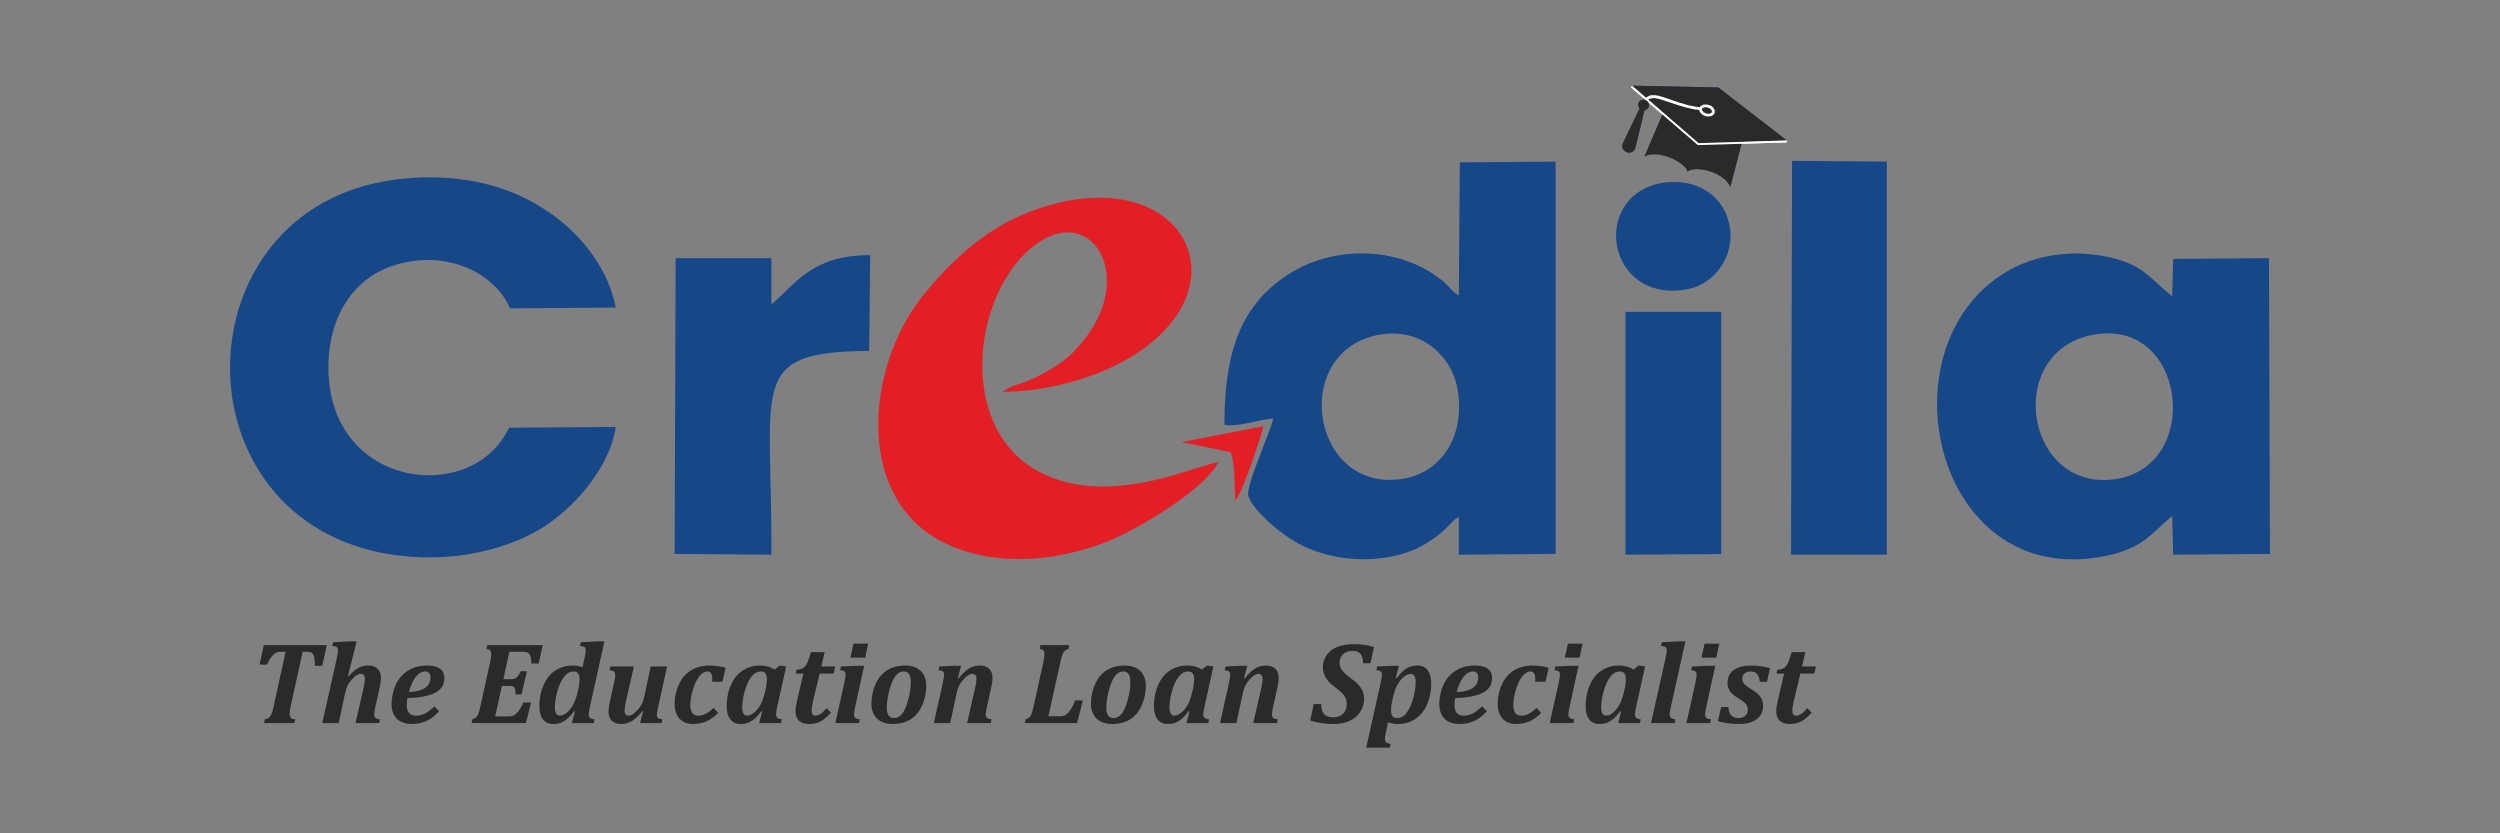 <?xml version="1.0" encoding="UTF-8"?>
<!DOCTYPE svg PUBLIC "-//W3C//DTD SVG 1.1//EN" "http://www.w3.org/Graphics/SVG/1.1/DTD/svg11.dtd">
<!-- Creator: CorelDRAW 2018 (64-Bit) -->
<svg xmlns="http://www.w3.org/2000/svg" xml:space="preserve" width="152.4mm" height="50.8mm" version="1.1" style="shape-rendering:geometricPrecision; text-rendering:geometricPrecision; image-rendering:optimizeQuality; fill-rule:evenodd; clip-rule:evenodd"
viewBox="0 0 15240 5080"
 xmlns:xlink="http://www.w3.org/1999/xlink">
 <rect x="0" y="0" width="15240" height="5080" fill="#808080" stroke="none"/>
 <defs>
  <style type="text/css">
   <![CDATA[
    .fil0 {fill:none}
    .fil5 {fill:#FEFEFE}
    .fil7 {fill:#2B2A29}
    .fil3 {fill:#E31E24}
    .fil2 {fill:#164789}
    .fil4 {fill:#264796}
    .fil6 {fill:#FEFEFE;fill-rule:nonzero}
    .fil1 {fill:#2B2A29;fill-rule:nonzero}
   ]]>
  </style>
 </defs>
 <g id="Layer_x0020_1">
  <rect class="fil0" x="-0" y="-0" width="15240" height="5080"/>
  <g id="_2310829879824">
   <path class="fil1" d="M1991.82 3932.71l-27.45 125.96 -44.56 0c-0.24,-25.67 -1.78,-43.73 -4.52,-54.07 -2.85,-10.34 -7.25,-18.06 -13.43,-23.29 -6.17,-5.23 -14.85,-7.84 -25.9,-7.84l-31.02 0 -74.86 340.45c-1.43,6.3 -2.38,11.05 -2.73,14.5 -0.48,3.33 -0.96,7.01 -1.31,11.05 -0.36,4.04 -0.48,9.15 -0.48,15.21 0,10.7 2.74,18.18 8.2,22.58 5.47,4.4 13.91,7.01 25.55,7.73l-4.87 22.93 -184.91 0 4.88 -22.93c10.22,-1.43 18.42,-4.4 24.36,-9.16 6.06,-4.63 11.17,-11.52 15.21,-20.67 4.04,-9.15 8.2,-22.94 12.36,-41.24l74.86 -340.45 -27.92 0c-9.04,0 -16.4,0.83 -22.11,2.37 -5.58,1.67 -10.57,3.92 -14.73,6.78 -4.16,2.97 -8.68,7.01 -13.55,12.24 -4.87,5.22 -10.34,12.24 -16.28,21.27 -5.82,8.91 -12.24,20.67 -18.89,35.29l-45.64 0 26.15 -118.71 383.59 0z"/>
   <path id="1" class="fil1" d="M2120.63 4122.13l4.52 1.3c18.54,-22.69 37.43,-39.45 56.56,-50.26 19.14,-10.82 40.53,-16.16 64.29,-16.16 23.65,0 42.31,6.65 55.97,19.96 13.79,13.43 20.56,31.73 20.56,55.26 0,15.09 -2.26,33.03 -6.89,53.95l-28.64 128.81c-2.26,10.7 -3.8,18.9 -4.63,24.72 -0.84,5.82 -1.19,10.81 -1.19,14.97 0,10.46 2.49,17.71 7.72,21.87 5.23,4.16 14.26,7.01 26.98,8.44l-4.16 22.93 -144.5 0 43.61 -189.42c6.18,-26.86 10.1,-45.51 11.41,-55.73 1.42,-10.1 2.14,-18.18 2.14,-24.01 0,-10.45 -2.26,-18.18 -6.66,-23.29 -4.4,-5.11 -10.69,-7.6 -19.13,-7.6 -7.37,0 -15.57,2.73 -24.36,8.31 -8.8,5.59 -18.66,14.26 -29.59,26.15 -10.93,11.76 -19.61,24.36 -26.14,37.55 -6.42,13.19 -11.65,29.71 -15.57,49.43l-38.38 178.61 -99.94 0 88.17 -393.46c5.11,-22.69 7.61,-39.33 7.61,-49.67 0,-5.11 -0.48,-9.15 -1.55,-12.12 -1.07,-2.85 -2.61,-5.23 -4.75,-7.13 -2.02,-1.78 -4.87,-3.21 -8.32,-4.28 -3.45,-1.07 -10.34,-2.26 -20.56,-3.68l5.59 -22.58 104.09 -5.59 39.34 0 -53.6 212.72z"/>
   <path id="2" class="fil1" d="M2677.01 4335.55c-23.41,26.38 -48.72,45.99 -75.7,58.82 -27.09,12.72 -56.32,19.14 -87.93,19.14 -27.1,0 -50.27,-4.76 -69.28,-14.26 -19.02,-9.51 -33.4,-23.65 -43.02,-42.31 -9.63,-18.66 -14.38,-41 -14.38,-67.02 0,-12.12 1.54,-27.57 4.87,-46.35 4.4,-25.55 11.05,-48.24 20.2,-68.21 11.29,-24.6 26.15,-45.75 44.57,-63.34 18.3,-17.7 39.81,-31.25 64.52,-40.75 24.72,-9.51 51.81,-14.26 81.28,-14.26 34.82,0 61.32,6.29 79.39,19.01 18.06,12.59 27.21,31.96 27.21,57.87 0,17.71 -3.57,33.27 -10.7,46.7 -7.01,13.43 -18.77,25.67 -35.29,36.6 -16.52,10.82 -39.81,19.73 -69.76,26.38 -30.06,6.78 -66.42,10.58 -108.85,11.53 -2.97,13.67 -4.51,27.81 -4.51,42.42 0,8.68 0.83,16.76 2.37,24.6 1.67,7.73 4.52,14.62 8.8,20.68 4.16,6.06 9.74,10.81 16.63,14.5 7.02,3.56 15.93,5.34 26.86,5.34 20.44,0 38.86,-4.15 55.38,-12.35 16.4,-8.2 35.77,-22.94 58.11,-43.97l29.23 29.23zm-184.55 -117.05c42.78,-1.19 75.46,-9.27 98.04,-24.48 22.58,-15.21 33.99,-36.72 33.99,-64.65 0,-11.76 -2.74,-20.79 -8.2,-26.97 -5.47,-6.18 -13.08,-9.15 -22.82,-9.15 -21.63,0 -41,10.58 -58.35,31.97 -17.23,21.39 -31.49,52.4 -42.66,93.28z"/>
   <path id="3" class="fil1" d="M3308.5 3932.71l-24.72 112.06 -44.56 0c-1.19,-21.99 -3.21,-37.44 -6.3,-46.23 -2.97,-8.91 -7.6,-15.21 -13.9,-19.13 -6.3,-4.04 -15.09,-5.94 -26.5,-5.94l-87.34 0 -36.84 167.07 48.36 0c9.27,0 17.12,-1.54 23.41,-4.51 6.42,-3.09 12.36,-8.08 17.83,-15.21 5.47,-7.01 10.81,-16.88 16.16,-29.35l38.26 0 -33.39 141.29 -35.89 0c0,-13.43 -0.71,-23.77 -2.37,-30.9 -1.67,-7.25 -4.64,-12.47 -9.03,-15.68 -4.4,-3.33 -12.01,-4.88 -22.7,-4.88l-49.44 0 -40.99 185.86 78.31 0c10.22,0 18.18,-0.71 23.77,-2.02 5.7,-1.43 10.93,-3.68 15.68,-6.65 4.75,-2.98 10.34,-7.85 16.52,-14.5 6.3,-6.54 12.48,-14.98 18.66,-25.08 6.18,-10.1 12.47,-22.22 19.01,-36.36l47.29 0 -31.96 125.37 -331.07 0 4.87 -22.93c9.75,-2.86 17.23,-6.66 22.46,-11.53 5.23,-4.87 9.63,-11.77 13.31,-20.68 3.8,-9.03 7.49,-21.86 11.17,-38.86l63.34 -287.22c3.09,-13.66 4.51,-27.33 4.51,-40.76 0,-9.74 -2.25,-16.87 -6.77,-21.39 -4.51,-4.51 -11.88,-7.48 -22.1,-8.91l4.87 -22.93 338.08 0z"/>
   <path id="4" class="fil1" d="M3562.92 4014.46c1.43,-5.7 3.09,-14.14 4.87,-24.95 1.9,-10.93 2.85,-19.25 2.85,-24.72 0,-5.11 -0.59,-9.15 -1.54,-12.12 -1.07,-2.85 -2.61,-5.23 -4.75,-7.13 -2.02,-1.78 -4.88,-3.21 -8.32,-4.28 -3.57,-1.07 -10.34,-2.26 -20.56,-3.68l5.59 -22.58 104.09 -5.59 39.34 0 -87.7 395.84c-2.62,11.29 -4.64,20.91 -5.94,28.64 -1.43,7.84 -2.14,14.38 -2.14,19.72 0,10.46 2.61,17.95 7.72,22.58 5.11,4.64 14.14,7.61 27.1,8.8l-3.81 22.93 -133.68 0 18.77 -71.42 -4.51 -1.31c-15.81,20.44 -30.43,36.25 -44.09,47.54 -13.55,11.17 -26.86,19.13 -40.05,23.76 -13.07,4.64 -28.16,7.02 -45.39,7.02 -16.28,0 -30.54,-3.81 -42.78,-11.53 -12.36,-7.61 -22.11,-19.73 -29.24,-36.36 -7.24,-16.64 -10.81,-37.67 -10.81,-63.22 0,-24.36 2.85,-48.96 8.56,-73.8 5.7,-24.84 14.02,-48.01 25.07,-69.4 10.93,-21.51 24.96,-39.93 41.95,-55.26 16.87,-15.33 36.12,-26.97 57.51,-34.93 21.51,-7.96 44.92,-12 70.23,-12 20.68,0 40.65,3.56 59.9,10.81l11.76 -53.36zm-35.53 176.95c1.43,-7.02 2.73,-15.1 3.92,-24.25 1.07,-9.15 1.66,-18.18 1.66,-26.97 0,-15.57 -2.85,-27.21 -8.67,-35.18 -5.82,-7.84 -15.33,-11.76 -28.52,-11.76 -21.63,0 -40.76,10.81 -57.52,32.44 -16.63,21.75 -30.06,50.98 -40.28,87.58 -10.22,36.72 -15.33,69.52 -15.33,98.51 0,17 2.5,29.59 7.49,38.03 4.99,8.32 12.71,12.48 23.17,12.48 15.21,0 30.9,-7.49 46.82,-22.46 15.8,-14.97 28.64,-32.56 38.38,-52.76 9.75,-20.21 18.54,-47.77 26.15,-82.83l2.73 -12.83z"/>
   <path id="5" class="fil1" d="M3720.02 4062.59l144.5 0 -43.61 189.3c-6.18,26.98 -10.1,45.51 -11.41,55.73 -1.43,10.22 -2.14,18.3 -2.14,24.01 0,10.93 2.14,18.89 6.42,23.77 4.27,4.87 10.69,7.24 19.01,7.24 4.63,0 9.63,-1.07 14.97,-3.32 5.35,-2.14 10.7,-5.47 16.05,-9.75 5.34,-4.28 11.76,-10.22 19.48,-17.94 7.61,-7.61 14.38,-15.81 20.21,-24.48 5.7,-8.68 10.57,-18.06 14.37,-28.05 3.81,-9.98 7.37,-22.57 10.7,-37.9l38.26 -178.61 99.94 0 -54.66 245.75c-1.19,5.58 -2.73,13.54 -4.75,23.88 -1.91,10.34 -2.97,18.9 -2.97,25.91 0,9.74 2.73,16.4 8.19,19.96 5.47,3.69 14.03,5.94 25.55,6.9l-5.11 22.93 -131.31 0 18.78 -71.42 -4.16 -1.31c-21.63,26.86 -42.42,46.71 -62.51,59.3 -20.08,12.72 -42.9,19.02 -68.44,19.02 -23.41,0 -41.95,-6.66 -55.62,-20.09 -13.78,-13.31 -20.56,-31.73 -20.56,-55.14 0,-15.09 2.26,-33.03 6.9,-53.95l28.63 -128.81c2.26,-10.7 3.81,-18.9 4.64,-24.72 0.83,-5.82 1.31,-10.81 1.31,-14.97 0,-10.22 -2.62,-17.47 -7.73,-21.63 -5.11,-4.16 -14.14,-7.01 -27.09,-8.67l4.16 -22.94z"/>
   <path id="6" class="fil1" d="M4349.84 4315.71l28.16 30.18c-24.36,24.48 -48.72,41.83 -73.08,52.17 -24.36,10.22 -51.22,15.45 -80.45,15.45 -23.89,0 -44.33,-5.11 -61.32,-15.33 -16.88,-10.22 -29.59,-24.84 -38.03,-43.74 -8.55,-18.89 -12.71,-41.11 -12.71,-66.66 0,-20.2 2.37,-40.29 7.25,-60.25 3.44,-14.62 7.96,-28.99 13.54,-43.14 7.49,-18.77 16.16,-35.17 26.15,-49.07 11.88,-16.28 26.02,-30.31 42.66,-42.07 16.63,-11.88 35.29,-20.92 56.09,-27.09 20.67,-6.07 43.01,-9.15 67.02,-9.15 15.57,0 32.32,1.18 50.38,3.68 18.18,2.38 34.23,5.82 48.13,10.22l-19.49 84.96 -62.74 0c0.47,-4.87 0.71,-9.86 0.71,-14.97 0,-16.75 -2.49,-28.88 -7.6,-36.36 -5.11,-7.61 -12.72,-11.29 -22.7,-11.29 -17.11,0 -33.51,9.86 -49.08,29.59 -15.57,19.73 -28.52,47.06 -38.98,82.11 -10.45,35.06 -15.68,65.84 -15.68,92.22 0,43.61 15.92,65.47 47.77,65.47 15.92,0 31.13,-3.56 45.39,-10.81 14.26,-7.13 30.42,-19.25 48.61,-36.12z"/>
   <path id="7" class="fil1" d="M4722.02 4082.08l31.37 -25.07 38.99 5.58 -53.6 242.66c-2.85,12.24 -4.87,22.1 -6.18,29.59 -1.31,7.37 -1.9,13.66 -1.9,18.77 0,10.46 2.61,17.95 7.72,22.58 5.11,4.64 14.14,7.61 27.1,8.8l-3.81 22.93 -133.68 0 18.77 -71.42 -4.51 -1.31c-15.81,20.44 -30.43,36.25 -44.09,47.54 -13.55,11.17 -26.86,19.13 -40.05,23.76 -13.07,4.64 -28.16,7.02 -45.39,7.02 -16.28,0 -30.54,-3.81 -42.78,-11.53 -12.36,-7.61 -22.11,-19.73 -29.24,-36.36 -7.24,-16.64 -10.81,-37.67 -10.81,-63.22 0,-24.36 2.85,-48.96 8.56,-73.8 5.7,-24.84 14.02,-48.01 25.19,-69.4 11.17,-21.51 25.19,-39.93 42.18,-55.26 16.88,-15.33 36.13,-26.97 57.52,-34.93 21.51,-7.96 44.92,-12 70.23,-12 34.58,0 64.05,8.31 88.41,25.07zm-52.64 109.33c1.66,-7.49 2.97,-15.81 4.04,-24.96 1.07,-9.15 1.54,-18.06 1.54,-26.62 0,-15.33 -2.85,-26.85 -8.67,-34.82 -5.82,-7.84 -15.33,-11.76 -28.52,-11.76 -21.63,0 -40.76,10.81 -57.52,32.44 -16.63,21.75 -30.06,50.98 -40.28,87.58 -10.22,36.72 -15.33,69.52 -15.33,98.51 0,17 2.5,29.59 7.49,38.03 4.99,8.32 12.71,12.48 23.17,12.48 15.21,0 30.9,-7.49 46.82,-22.46 15.8,-14.97 28.64,-32.56 38.38,-52.76 9.75,-20.21 18.54,-47.77 26.15,-82.83l2.73 -12.83z"/>
   <path id="8" class="fil1" d="M5065.7 4344.58c-16.52,17.83 -31.26,31.49 -44.33,41 -12.95,9.62 -26.5,16.64 -40.64,21.15 -14.14,4.52 -30.54,6.78 -49.08,6.78 -18.89,0 -34.46,-3.45 -46.82,-10.34 -12.47,-6.78 -21.51,-15.93 -26.97,-27.45 -5.59,-11.53 -8.44,-24.48 -8.44,-38.86 0,-10.82 0.83,-21.27 2.5,-31.14 1.54,-9.86 4.99,-26.02 10.1,-48.6l35.77 -151.04 -46.94 0 4.87 -22.93c14.38,-0.95 25.67,-3.33 33.75,-7.13 8.08,-3.92 15.09,-9.51 20.67,-16.99 5.71,-7.37 11.18,-17.59 16.28,-30.54 5.11,-13.08 10.82,-30.66 17,-53l83.54 0 -20.2 87.1 84.61 0 -9.39 43.49 -85.21 0 -38.74 159.12c-1.54,6.89 -3.09,13.79 -4.51,20.56 -1.43,6.65 -2.5,13.07 -3.45,19.25 -0.95,6.18 -1.54,11.29 -1.9,15.33 -0.36,4.04 -0.59,7.72 -0.59,10.93 0,10.94 2.02,18.9 5.94,23.89 3.92,4.99 9.74,7.48 17.47,7.48 10.45,0 21.15,-3.68 32.2,-11.17 10.93,-7.36 22.94,-18.89 35.65,-34.46l26.86 27.57z"/>
   <path id="9" class="fil1" d="M5292.31 3923.67l-18.06 85.33 -90.2 0 19.13 -85.33 89.13 0zm-80.45 391.32c-2.5,11.53 -4.16,20.2 -4.87,25.79 -0.6,5.47 -0.95,10.22 -0.95,13.9 0,9.98 2.61,17.11 7.84,21.51 5.11,4.4 14.14,7.37 26.97,8.8l-3.92 22.93 -144.74 0 54.31 -243.01c2.97,-13.91 5.11,-24.72 6.18,-32.56 1.19,-7.73 1.78,-14.26 1.78,-19.61 0,-9.15 -2.14,-15.57 -6.41,-19.37 -4.28,-3.8 -13.31,-6.42 -26.98,-7.84l5.23 -22.94 101.96 -3.92 39.69 0 -56.09 256.32z"/>
   <path id="10" class="fil1" d="M5441.68 4413.51c-25.55,0 -48.01,-4.64 -67.38,-13.79 -19.37,-9.15 -34.58,-23.05 -45.63,-41.71 -11.05,-18.78 -16.52,-41.59 -16.52,-68.45 0,-10.22 0.71,-21.63 2.02,-34.1 1.9,-15.81 5.11,-31.97 9.74,-48.37 5.35,-19.13 12.13,-36 20.21,-50.86 8.79,-16.75 19.01,-31.13 30.66,-43.37 11.64,-12.12 24.24,-22.23 37.78,-30.31 13.55,-7.96 28.41,-14.02 44.33,-18.3 19.13,-4.87 39.1,-7.24 59.89,-7.24 28.88,0 53,5.22 72.49,15.8 19.49,10.58 33.87,25.31 43.25,44.09 9.51,18.77 14.15,40.64 14.15,65.47 0,30.54 -5.11,61.32 -15.33,92.22 -10.22,30.9 -24.25,56.68 -42.31,77.6 -17.94,20.91 -39.21,36.36 -63.81,46.34 -24.6,9.98 -52.53,14.98 -83.54,14.98zm-35.89 -101.37c0,21.87 3.57,38.15 10.58,48.96 7.13,10.81 18.3,16.16 33.63,16.16 8.55,0 16.75,-1.78 24.48,-5.35 7.84,-3.68 15.44,-9.74 23.05,-18.53 7.49,-8.68 14.26,-19.73 20.32,-33.04 6.06,-13.31 11.76,-29.83 17.23,-49.43 5.47,-19.61 9.75,-38.86 12.72,-57.64 2.97,-18.77 4.51,-36.24 4.51,-52.52 0,-23.18 -3.56,-40.29 -10.57,-51.22 -7.13,-10.93 -18.07,-16.28 -32.92,-16.28 -19.49,0 -36.36,9.39 -50.62,28.28 -14.26,19.01 -26.62,48.25 -36.96,87.82 -10.34,39.57 -15.45,73.79 -15.45,102.79z"/>
   <path id="11" class="fil1" d="M6039.65 4407.92l-144.38 0 43.49 -189.42c6.3,-26.86 10.1,-45.51 11.52,-55.73 1.31,-10.1 2.03,-18.18 2.03,-24.01 0,-10.45 -2.14,-18.18 -6.66,-23.29 -4.4,-5.11 -10.69,-7.6 -19.13,-7.6 -7.37,0 -15.57,2.73 -24.36,8.31 -8.8,5.59 -18.66,14.26 -29.59,26.15 -10.93,11.76 -19.61,24.36 -26.15,37.55 -6.41,13.19 -11.64,29.71 -15.56,49.43l-38.39 178.61 -99.82 0 54.67 -245.75c1.07,-5.58 2.61,-13.54 4.63,-23.88 2.02,-10.34 2.97,-19.02 2.97,-25.91 0,-9.74 -2.73,-16.52 -8.2,-20.08 -5.46,-3.57 -14.02,-5.82 -25.55,-6.77l5.23 -22.94 95.66 -3.92 36.6 0 -19.84 75.22 4.16 1.43c16.04,-19.73 30.9,-35.18 44.56,-46.47 13.67,-11.29 27.33,-19.37 40.88,-24.36 13.67,-4.99 28.64,-7.48 45.16,-7.48 23.88,0 42.66,6.65 56.32,19.96 13.79,13.43 20.56,31.73 20.56,55.26 0,15.09 -2.26,33.03 -6.89,53.95l-28.64 128.81c-2.26,10.7 -3.8,18.9 -4.63,24.72 -0.84,5.82 -1.19,10.81 -1.19,14.97 0,10.46 2.61,17.71 7.84,21.87 5.23,4.16 14.14,7.01 26.98,8.44l-4.28 22.93z"/>
   <path id="12" class="fil1" d="M6456.75 4366.45c11.41,0 20.2,-0.83 26.5,-2.74 6.3,-1.9 12,-4.75 17,-8.67 5.11,-4.04 10.81,-9.39 16.99,-16.4 6.06,-7.01 12.24,-16.04 18.18,-27.21 6.06,-11.05 12.24,-24.96 18.54,-41.71l47.29 0 -35.53 138.2 -318.47 0 4.87 -22.93c9.75,-2.86 17.23,-6.66 22.46,-11.53 5.23,-4.87 9.63,-11.77 13.31,-20.68 3.8,-9.03 7.49,-21.86 11.17,-38.86l63.34 -287.22c3.09,-13.66 4.51,-27.33 4.51,-40.76 0,-9.74 -2.25,-16.87 -6.77,-21.39 -4.51,-4.51 -11.88,-7.48 -22.1,-8.91l4.87 -22.93 175.16 0 -4.87 22.93c-9.75,2.85 -17.23,6.65 -22.46,11.53 -5.23,4.87 -9.75,11.76 -13.43,20.67 -3.68,9.04 -7.37,21.87 -11.17,38.86l-75.1 339.75 65.71 0z"/>
   <path id="13" class="fil1" d="M6779.99 4413.51c-25.55,0 -48.01,-4.64 -67.38,-13.79 -19.37,-9.15 -34.59,-23.05 -45.64,-41.71 -11.05,-18.78 -16.52,-41.59 -16.52,-68.45 0,-10.22 0.71,-21.63 2.02,-34.1 1.9,-15.81 5.11,-31.97 9.74,-48.37 5.35,-19.13 12.13,-36 20.21,-50.86 8.8,-16.75 19.02,-31.13 30.67,-43.37 11.64,-12.12 24.24,-22.23 37.78,-30.31 13.55,-7.96 28.41,-14.02 44.33,-18.3 19.13,-4.87 39.1,-7.24 59.89,-7.24 28.88,0 53,5.22 72.49,15.8 19.49,10.58 33.87,25.31 43.25,44.09 9.51,18.77 14.15,40.64 14.15,65.47 0,30.54 -5.11,61.32 -15.33,92.22 -10.22,30.9 -24.25,56.68 -42.31,77.6 -17.94,20.91 -39.21,36.36 -63.81,46.34 -24.6,9.98 -52.53,14.98 -83.54,14.98zm-35.89 -101.37c0,21.87 3.57,38.15 10.58,48.96 7.13,10.81 18.3,16.16 33.63,16.16 8.55,0 16.75,-1.78 24.48,-5.35 7.84,-3.68 15.44,-9.74 23.05,-18.53 7.49,-8.68 14.26,-19.73 20.32,-33.04 6.06,-13.31 11.76,-29.83 17.23,-49.43 5.47,-19.61 9.75,-38.86 12.72,-57.64 2.97,-18.77 4.51,-36.24 4.51,-52.52 0,-23.18 -3.56,-40.29 -10.57,-51.22 -7.13,-10.93 -18.07,-16.28 -32.92,-16.28 -19.49,0 -36.36,9.39 -50.62,28.28 -14.26,19.01 -26.62,48.25 -36.96,87.82 -10.34,39.57 -15.45,73.79 -15.45,102.79z"/>
   <path id="14" class="fil1" d="M7326.5 4082.08l31.37 -25.07 38.98 5.58 -53.59 242.66c-2.85,12.24 -4.87,22.1 -6.18,29.59 -1.31,7.37 -1.9,13.66 -1.9,18.77 0,10.46 2.61,17.95 7.72,22.58 5.11,4.64 14.14,7.61 27.1,8.8l-3.81 22.93 -133.68 0 18.77 -71.42 -4.51 -1.31c-15.81,20.44 -30.43,36.25 -44.09,47.54 -13.55,11.17 -26.86,19.13 -40.05,23.76 -13.07,4.64 -28.16,7.02 -45.39,7.02 -16.28,0 -30.54,-3.81 -42.78,-11.53 -12.36,-7.61 -22.11,-19.73 -29.24,-36.36 -7.24,-16.64 -10.81,-37.67 -10.81,-63.22 0,-24.36 2.85,-48.96 8.56,-73.8 5.7,-24.84 14.02,-48.01 25.19,-69.4 11.17,-21.51 25.19,-39.93 42.18,-55.26 16.88,-15.33 36.13,-26.97 57.52,-34.93 21.51,-7.96 44.92,-12 70.23,-12 34.58,0 64.05,8.31 88.41,25.07zm-52.64 109.33c1.66,-7.49 2.97,-15.81 4.04,-24.96 1.07,-9.15 1.54,-18.06 1.54,-26.62 0,-15.33 -2.85,-26.85 -8.67,-34.82 -5.82,-7.84 -15.33,-11.76 -28.52,-11.76 -21.63,0 -40.76,10.81 -57.52,32.44 -16.63,21.75 -30.06,50.98 -40.28,87.58 -10.22,36.72 -15.33,69.52 -15.33,98.51 0,17 2.5,29.59 7.49,38.03 4.99,8.32 12.71,12.48 23.17,12.48 15.21,0 30.9,-7.49 46.82,-22.46 15.8,-14.97 28.64,-32.56 38.38,-52.76 9.75,-20.21 18.54,-47.77 26.15,-82.83l2.73 -12.83z"/>
   <path id="15" class="fil1" d="M7784.25 4407.92l-144.38 0 43.49 -189.42c6.3,-26.86 10.1,-45.51 11.52,-55.73 1.31,-10.1 2.03,-18.18 2.03,-24.01 0,-10.45 -2.14,-18.18 -6.66,-23.29 -4.4,-5.11 -10.69,-7.6 -19.13,-7.6 -7.37,0 -15.57,2.73 -24.36,8.31 -8.8,5.59 -18.66,14.26 -29.59,26.15 -10.93,11.76 -19.61,24.36 -26.15,37.55 -6.41,13.19 -11.64,29.71 -15.56,49.43l-38.39 178.61 -99.82 0 54.67 -245.75c1.07,-5.58 2.61,-13.54 4.63,-23.88 2.02,-10.34 2.97,-19.02 2.97,-25.91 0,-9.74 -2.73,-16.52 -8.2,-20.08 -5.46,-3.57 -14.02,-5.82 -25.55,-6.77l5.23 -22.94 95.66 -3.92 36.6 0 -19.84 75.22 4.16 1.43c16.04,-19.73 30.9,-35.18 44.56,-46.47 13.67,-11.29 27.33,-19.37 40.88,-24.36 13.67,-4.99 28.64,-7.48 45.16,-7.48 23.88,0 42.66,6.65 56.32,19.96 13.79,13.43 20.56,31.73 20.56,55.26 0,15.09 -2.26,33.03 -6.89,53.95l-28.64 128.81c-2.26,10.7 -3.8,18.9 -4.63,24.72 -0.84,5.82 -1.19,10.81 -1.19,14.97 0,10.46 2.61,17.71 7.84,21.87 5.23,4.16 14.14,7.01 26.98,8.44l-4.28 22.93z"/>
   <path id="16" class="fil1" d="M8054.12 4291.94c0.71,20.44 3.8,36.6 9.39,48.24 5.58,11.77 13.42,20.09 23.64,25.08 10.22,4.99 23.77,7.49 40.41,7.49 25.31,0 45.27,-7.25 59.89,-21.75 14.62,-14.5 21.98,-34.82 21.98,-60.73 0,-13.54 -2.37,-25.43 -7.01,-35.76 -4.63,-10.22 -11.76,-20.32 -21.39,-30.07 -9.62,-9.74 -26.26,-23.29 -49.91,-40.76 -22.1,-16.16 -38.74,-34.22 -50.03,-53.95 -11.29,-19.73 -16.87,-40.4 -16.87,-61.91 0,-18.42 3.92,-36.36 11.88,-53.95 7.84,-17.71 19.49,-33.04 34.94,-46.23 15.45,-13.07 34.82,-23.05 58.35,-30.06 23.41,-7.01 50.74,-10.46 82.11,-10.46 23.17,0 44.56,1.19 64.05,3.68 19.49,2.38 39.57,6.78 60.25,13.08l-21.27 99.22 -45.51 0c-0.24,-26.02 -5.35,-45.04 -15.33,-57.16 -9.99,-12 -26.15,-18.06 -48.49,-18.06 -24.36,0 -43.61,6.54 -57.75,19.61 -14.14,13.19 -21.27,31.25 -21.27,54.19 0,16.28 5.7,31.61 16.87,46.1 11.29,14.5 28.28,30.07 51.1,46.47 20.68,15.33 36.48,29.11 47.65,41.23 11.17,12.24 19.49,25.19 25.08,38.86 5.58,13.67 8.31,29.35 8.31,47.06 0,23.65 -5.7,46.11 -16.99,67.5 -10.93,19.96 -25.67,36.6 -44.2,49.79 -16.52,11.64 -33.52,19.96 -50.87,25.07 -21.39,6.54 -48.6,9.75 -81.87,9.75 -21.27,0 -43.61,-1.91 -67.02,-5.59 -23.29,-3.68 -45.75,-8.91 -67.26,-15.69l21.51 -100.29 45.63 0z"/>
   <path id="17" class="fil1" d="M8415.84 4165.26c5.59,-25.07 8.32,-42.42 8.32,-52.17 0,-9.62 -2.37,-16.28 -7.36,-20.08 -4.88,-3.8 -13.67,-6.3 -26.39,-7.48l5.23 -22.94 94.36 -3.92 37.9 0 -19.84 75.22 4.16 1.43c15.8,-20.21 30.42,-35.89 43.85,-47.18 13.54,-11.29 26.85,-19.25 40.05,-24 13.31,-4.76 28.52,-7.13 45.64,-7.13 16.28,0 30.54,3.8 42.78,11.52 12.36,7.61 22.1,19.73 29.23,36.36 7.25,16.52 10.81,37.68 10.81,63.11 0,24.48 -2.85,49.07 -8.43,73.91 -5.71,24.72 -14.14,47.89 -25.08,69.4 -11.05,21.51 -25.07,39.81 -41.95,55.14 -16.99,15.33 -36.24,26.97 -57.64,35.05 -21.51,7.96 -44.92,12.01 -70.23,12.01 -20.56,0 -40.52,-3.57 -59.89,-10.82l-15.57 73.44c-0.71,3.68 -1.43,7.25 -1.9,10.7 -0.59,3.32 -1.07,6.41 -1.31,9.38 -0.24,2.86 -0.35,5.59 -0.35,8.2 0,9.87 2.61,17.11 7.84,21.51 5.23,4.4 14.26,7.37 26.97,8.68l-3.8 23.05 -144.86 0 87.46 -392.39zm69.64 113.84c-3.8,17.24 -5.58,33.99 -5.58,50.51 0,16.87 2.85,29.11 8.55,36.48 5.59,7.49 15.21,11.17 28.64,11.17 8.68,0 16.52,-1.43 23.89,-4.16 7.24,-2.73 14.49,-7.37 21.62,-13.78 7.01,-6.3 14.14,-15.69 21.39,-28.05 9.04,-15.21 17.01,-32.68 23.78,-52.17 6.89,-19.48 12.24,-39.92 16.28,-61.43 3.92,-21.51 5.82,-41.12 5.82,-59.06 0,-17.11 -2.49,-29.83 -7.48,-38.03 -4.99,-8.32 -12.6,-12.36 -23.06,-12.36 -15.34,0 -31.02,7.49 -46.83,22.46 -15.92,14.86 -28.64,32.21 -38.14,51.93 -9.51,19.73 -18.3,47.65 -26.15,83.66l-2.73 12.83z"/>
   <path id="18" class="fil1" d="M9064.09 4335.55c-23.41,26.38 -48.72,45.99 -75.7,58.82 -27.09,12.72 -56.32,19.14 -87.93,19.14 -27.1,0 -50.27,-4.76 -69.28,-14.26 -19.02,-9.51 -33.4,-23.65 -43.02,-42.31 -9.63,-18.66 -14.38,-41 -14.38,-67.02 0,-12.12 1.54,-27.57 4.87,-46.35 4.4,-25.55 11.05,-48.24 20.2,-68.21 11.29,-24.6 26.15,-45.75 44.57,-63.34 18.3,-17.7 39.81,-31.25 64.52,-40.75 24.72,-9.51 51.81,-14.26 81.28,-14.26 34.82,0 61.32,6.29 79.39,19.01 18.06,12.59 27.21,31.96 27.21,57.87 0,17.71 -3.57,33.27 -10.7,46.7 -7.01,13.43 -18.77,25.67 -35.29,36.6 -16.52,10.82 -39.81,19.73 -69.76,26.38 -30.06,6.78 -66.42,10.58 -108.85,11.53 -2.97,13.67 -4.51,27.81 -4.51,42.42 0,8.68 0.83,16.76 2.37,24.6 1.67,7.73 4.52,14.62 8.8,20.68 4.16,6.06 9.74,10.81 16.63,14.5 7.02,3.56 15.93,5.34 26.86,5.34 20.44,0 38.86,-4.15 55.38,-12.35 16.4,-8.2 35.77,-22.94 58.11,-43.97l29.23 29.23zm-184.55 -117.05c42.78,-1.19 75.46,-9.27 98.04,-24.48 22.58,-15.21 33.99,-36.72 33.99,-64.65 0,-11.76 -2.74,-20.79 -8.2,-26.97 -5.47,-6.18 -13.08,-9.15 -22.82,-9.15 -21.63,0 -41,10.58 -58.35,31.97 -17.23,21.39 -31.49,52.4 -42.66,93.28z"/>
   <path id="19" class="fil1" d="M9367 4315.71l28.16 30.18c-24.36,24.48 -48.72,41.83 -73.08,52.17 -24.36,10.22 -51.22,15.45 -80.45,15.45 -23.89,0 -44.33,-5.11 -61.32,-15.33 -16.88,-10.22 -29.59,-24.84 -38.03,-43.74 -8.55,-18.89 -12.71,-41.11 -12.71,-66.66 0,-20.2 2.37,-40.29 7.25,-60.25 3.44,-14.62 7.96,-28.99 13.54,-43.14 7.49,-18.77 16.16,-35.17 26.15,-49.07 11.88,-16.28 26.02,-30.31 42.66,-42.07 16.63,-11.88 35.29,-20.92 56.09,-27.09 20.67,-6.07 43.01,-9.15 67.02,-9.15 15.57,0 32.32,1.18 50.38,3.68 18.18,2.38 34.23,5.82 48.13,10.22l-19.49 84.96 -62.74 0c0.47,-4.87 0.71,-9.86 0.71,-14.97 0,-16.75 -2.49,-28.88 -7.6,-36.36 -5.11,-7.61 -12.72,-11.29 -22.7,-11.29 -17.11,0 -33.51,9.86 -49.08,29.59 -15.57,19.73 -28.52,47.06 -38.98,82.11 -10.45,35.06 -15.68,65.84 -15.68,92.22 0,43.61 15.92,65.47 47.77,65.47 15.92,0 31.13,-3.56 45.39,-10.81 14.26,-7.13 30.42,-19.25 48.61,-36.12z"/>
   <path id="20" class="fil1" d="M9647.2 3923.67l-18.06 85.33 -90.2 0 19.13 -85.33 89.13 0zm-80.45 391.32c-2.5,11.53 -4.16,20.2 -4.87,25.79 -0.6,5.47 -0.95,10.22 -0.95,13.9 0,9.98 2.61,17.11 7.84,21.51 5.11,4.4 14.14,7.37 26.97,8.8l-3.92 22.93 -144.74 0 54.31 -243.01c2.97,-13.91 5.11,-24.72 6.18,-32.56 1.19,-7.73 1.78,-14.26 1.78,-19.61 0,-9.15 -2.14,-15.57 -6.41,-19.37 -4.28,-3.8 -13.31,-6.42 -26.98,-7.84l5.23 -22.94 101.96 -3.92 39.69 0 -56.09 256.32z"/>
   <path id="21" class="fil1" d="M9958.06 4082.08l31.37 -25.07 38.98 5.58 -53.59 242.66c-2.85,12.24 -4.87,22.1 -6.18,29.59 -1.31,7.37 -1.9,13.66 -1.9,18.77 0,10.46 2.61,17.95 7.72,22.58 5.11,4.64 14.14,7.61 27.1,8.8l-3.81 22.93 -133.68 0 18.77 -71.42 -4.51 -1.31c-15.81,20.44 -30.43,36.25 -44.09,47.54 -13.55,11.17 -26.86,19.13 -40.05,23.76 -13.07,4.64 -28.16,7.02 -45.39,7.02 -16.28,0 -30.54,-3.81 -42.78,-11.53 -12.36,-7.61 -22.11,-19.73 -29.24,-36.36 -7.24,-16.64 -10.81,-37.67 -10.81,-63.22 0,-24.36 2.85,-48.96 8.56,-73.8 5.7,-24.84 14.02,-48.01 25.19,-69.4 11.17,-21.51 25.19,-39.93 42.18,-55.26 16.88,-15.33 36.13,-26.97 57.52,-34.93 21.51,-7.96 44.92,-12 70.23,-12 34.58,0 64.05,8.31 88.41,25.07zm-52.64 109.33c1.66,-7.49 2.97,-15.81 4.04,-24.96 1.07,-9.15 1.54,-18.06 1.54,-26.62 0,-15.33 -2.85,-26.85 -8.67,-34.82 -5.82,-7.84 -15.33,-11.76 -28.52,-11.76 -21.63,0 -40.76,10.81 -57.52,32.44 -16.63,21.75 -30.06,50.98 -40.28,87.58 -10.22,36.72 -15.33,69.52 -15.33,98.51 0,17 2.5,29.59 7.49,38.03 4.99,8.32 12.71,12.48 23.17,12.48 15.21,0 30.9,-7.49 46.82,-22.46 15.8,-14.97 28.64,-32.56 38.38,-52.76 9.75,-20.21 18.54,-47.77 26.15,-82.83l2.73 -12.83z"/>
   <path id="22" class="fil1" d="M10234.82 3909.41l39.34 0 -89.84 405.58c-2.26,10.7 -3.8,18.9 -4.63,24.72 -0.84,5.82 -1.31,10.81 -1.31,14.97 0,9.98 2.61,17.11 7.84,21.51 5.23,4.4 14.26,7.37 26.98,8.8l-3.81 22.93 -144.85 0 88.17 -393.46c5.11,-22.69 7.61,-39.33 7.61,-49.67 0,-5.11 -0.48,-9.15 -1.55,-12.12 -1.07,-2.85 -2.61,-5.23 -4.75,-7.13 -2.02,-1.78 -4.87,-3.21 -8.32,-4.28 -3.45,-1.07 -10.34,-2.26 -20.56,-3.68l5.59 -22.58 104.09 -5.59z"/>
   <path id="23" class="fil1" d="M10480.57 3923.67l-18.06 85.33 -90.2 0 19.13 -85.33 89.13 0zm-80.45 391.32c-2.5,11.53 -4.16,20.2 -4.87,25.79 -0.6,5.47 -0.95,10.22 -0.95,13.9 0,9.98 2.61,17.11 7.84,21.51 5.11,4.4 14.14,7.37 26.97,8.8l-3.92 22.93 -144.74 0 54.31 -243.01c2.97,-13.91 5.11,-24.72 6.18,-32.56 1.19,-7.73 1.78,-14.26 1.78,-19.61 0,-9.15 -2.14,-15.57 -6.41,-19.37 -4.28,-3.8 -13.31,-6.42 -26.98,-7.84l5.23 -22.94 101.96 -3.92 39.69 0 -56.09 256.32z"/>
   <path id="24" class="fil1" d="M10536.19 4310.48c1.19,16.63 4.63,30.06 10.34,40.16 5.7,10.1 12.71,17.11 21.03,20.92 8.32,3.8 18.06,5.7 29.23,5.7 18.3,0 32.56,-4.4 42.55,-13.43 9.98,-8.91 14.97,-21.51 14.97,-37.79 0,-9.74 -1.66,-17.94 -4.87,-24.59 -3.33,-6.78 -8.68,-13.31 -16.05,-19.73 -7.48,-6.42 -19.48,-14.74 -36.24,-24.96 -23.17,-13.9 -40.05,-28.28 -50.62,-43.25 -10.58,-14.97 -15.81,-31.73 -15.81,-50.39 0,-34.1 12.72,-60.25 38.27,-78.66 25.55,-18.3 61.2,-27.45 107.18,-27.45 17.95,0 37.08,1.42 57.64,4.27 20.56,2.97 39.33,6.9 56.21,11.77l-18.07 83.18 -44.2 0c-2.14,-21.63 -7.61,-37.55 -16.52,-47.77 -9.03,-10.1 -21.75,-15.21 -38.5,-15.21 -15.57,0 -28.05,3.92 -37.43,12 -9.39,7.96 -14.15,18.78 -14.15,32.56 0,8.56 1.79,16.04 5.47,22.58 3.57,6.54 9.27,12.95 17.23,19.49 7.84,6.53 19.61,14.38 35.18,23.65 24.59,14.61 42.18,29.7 52.88,45.27 10.69,15.57 16.04,33.75 16.04,54.67 0,23.64 -6.42,43.84 -19.01,60.6 -12.6,16.64 -29.95,29.11 -51.93,37.2 -21.87,8.19 -46.94,12.24 -74.99,12.24 -24.83,0 -47.89,-1.55 -69.28,-4.52 -21.39,-3.09 -41.48,-7.13 -60.26,-12.24l19.49 -86.27 44.22 0z"/>
   <path id="25" class="fil1" d="M11044.2 4344.58c-16.52,17.83 -31.26,31.49 -44.33,41 -12.95,9.62 -26.5,16.64 -40.64,21.15 -14.14,4.52 -30.54,6.78 -49.08,6.78 -18.89,0 -34.46,-3.45 -46.82,-10.34 -12.47,-6.78 -21.51,-15.93 -26.97,-27.45 -5.59,-11.53 -8.44,-24.48 -8.44,-38.86 0,-10.82 0.83,-21.27 2.5,-31.14 1.54,-9.86 4.99,-26.02 10.1,-48.6l35.77 -151.04 -46.94 0 4.87 -22.93c14.38,-0.95 25.67,-3.33 33.75,-7.13 8.08,-3.92 15.09,-9.51 20.67,-16.99 5.71,-7.37 11.18,-17.59 16.28,-30.54 5.11,-13.08 10.82,-30.66 17,-53l83.54 0 -20.2 87.1 84.61 0 -9.39 43.49 -85.21 0 -38.74 159.12c-1.54,6.89 -3.09,13.79 -4.51,20.56 -1.43,6.65 -2.5,13.07 -3.45,19.25 -0.95,6.18 -1.54,11.29 -1.9,15.33 -0.36,4.04 -0.59,7.72 -0.59,10.93 0,10.94 2.02,18.9 5.94,23.89 3.92,4.99 9.74,7.48 17.47,7.48 10.45,0 21.15,-3.68 32.2,-11.17 10.93,-7.36 22.94,-18.89 35.65,-34.46l26.86 27.57z"/>
   <path class="fil2" d="M8400.41 2041.86c261.53,-50.98 456.15,129.77 486.56,342.96 42.57,273.44 -97.31,491.26 -328.43,532.97 -565.62,97.33 -699.43,-769.34 -158.13,-875.93zm-936.62 546.88c79.06,18.54 206.78,-32.44 298.01,-37.08 -24.32,101.96 -170.29,412.48 -152.05,472.72 30.41,92.7 212.87,245.64 328.43,301.25 152.05,74.15 352.76,106.6 553.46,64.88 85.15,-18.53 158.13,-46.34 225.03,-92.69 109.48,-69.51 121.64,-115.86 176.38,-148.3l0 231.73 589.95 -4.64 0 -2391.43 -583.87 4.64 -6.08 811.04c-42.57,-23.17 -60.82,-55.61 -97.31,-88.05 -97.31,-78.79 -218.95,-134.41 -358.84,-157.58 -212.87,-32.44 -413.57,13.91 -565.62,106.6 -304.1,185.38 -407.49,477.36 -407.49,926.91z"/>
   <path class="fil2" d="M3103.01 2607.28c-225.04,481.99 -1119.09,370.76 -1100.84,-389.31 6.08,-296.61 158.13,-528.34 407.49,-602.49 316.26,-97.32 608.2,50.98 699.43,264.17l644.69 -4.63c-54.74,-282.71 -267.61,-500.54 -462.23,-616.4 -237.2,-148.3 -553.46,-208.55 -894.05,-162.21 -1313.71,180.75 -1338.04,2085.55 -6.09,2284.84 340.6,50.98 675.1,-18.54 912.3,-162.21 170.3,-106.6 407.49,-342.96 450.07,-616.4l-650.77 4.64z"/>
   <path class="fil2" d="M12755.11 2041.86c565.62,-111.23 675.1,778.6 158.13,875.93 -565.62,101.96 -705.51,-769.34 -158.13,-875.93zm486.56 -236.36c-139.89,-106.6 -170.3,-199.29 -425.74,-245.63 -206.79,-37.08 -401.41,0 -553.46,78.78 -808.91,435.65 -486.56,1960.42 565.62,1751.86 237.2,-46.34 285.86,-139.03 413.58,-245.63l6.08 236.37 589.95 -4.64 -6.08 -1802.84 -583.87 4.63 -6.08 227.1z"/>
   <path class="fil3" d="M7427.29 2815.83c-182.46,46.35 -322.34,111.23 -547.37,139.04 -212.87,27.8 -407.5,4.63 -577.79,-97.33 -480.48,-291.98 -358.84,-1112.29 24.33,-1376.46 346.67,-241 620.36,241 231.11,648.84 -42.57,50.98 -121.64,106.59 -194.62,143.67 -36.49,23.17 -72.99,37.07 -115.56,55.61 -54.74,18.54 -97.31,27.81 -133.8,60.25 334.51,-4.63 669.01,-120.5 869.72,-273.44 608.2,-454.18 158.13,-1163.27 -717.67,-820.31 -273.69,106.59 -480.48,310.51 -638.61,505.16 -352.76,435.65 -431.82,1279.14 176.38,1529.41 310.18,129.76 669.01,83.42 967.03,-37.08 194.62,-83.42 583.87,-319.79 656.85,-477.36z"/>
   <polygon class="fil2" points="10918.35,3381.25 11502.22,3381.25 11502.22,985.18 10924.43,980.55 "/>
   <path class="fil2" d="M4702.57 1856.48l0 -282.71 -583.87 0 -6.08 1802.84 589.95 4.64c6.08,-1038.14 -152.05,-1237.43 596.03,-1242.06l6.08 -583.96c-346.67,0 -443.98,162.21 -602.11,301.25z"/>
   <polygon class="fil2" points="9908.74,3381.24 10492.61,3377.45 10492.61,1901.28 9908.74,1901.28 "/>
   <path class="fil2" d="M10127.69 1115.79c-437.9,81.42 -334.51,742.95 164.22,646.26 152.05,-30.53 291.93,-193.36 249.36,-396.91 -36.49,-173.02 -200.71,-284.97 -413.58,-249.35z"/>
   <path class="fil3" d="M7202.26 2695.33l298.02 60.25c30.41,60.25 24.33,227.09 30.41,296.61 42.57,-46.34 164.21,-412.47 170.29,-454.18l-498.72 97.32z"/>
   <polygon class="fil4" points="9948.79,522.35 10474.79,533.15 10892.42,856.34 10354.6,872.82 "/>
   <path class="fil4" d="M10138.97 686.71l-114.13 267.27c77.77,-45.57 250.57,32.87 262.42,92.62 43,-40.23 220.28,-0.95 260.98,92.46l71.34 -273.86 -264.98 7.62 -215.63 -186.11z"/>
   <polygon class="fil5" points="9948.79,522.35 9943.65,534.12 10350.3,884.57 10889.93,868.11 10892.42,856.34 10354.6,872.82 "/>
   <path class="fil4" d="M10030.3 609.45c16.74,6.09 26.2,24.7 20.5,41.51 -4.25,11.91 -15.06,18.87 -26.36,21.27l-54.11 225.38c-14.18,60.61 -102.83,29.18 -76,-26.79l100.5 -208.99c-7.62,-9.1 -11.39,-21.11 -7.3,-33.27 6.02,-16.46 24.99,-25.12 42.77,-19.11z"/>
   <path class="fil6" d="M10452.13 688.87c-1.58,4.81 -4.46,8.4 -8.39,11.58 -4.25,3.93 -9.69,6.41 -15.53,7.85 -5.92,1.53 -10.57,2.39 -17.78,1.6 -5.13,0 -10.5,-0.79 -16.11,-2.78l5.61 -15.93c4.48,1.21 8.57,2.07 12.01,2.49 4.49,-0.42 9.07,-0.42 12.9,-0.98 2.56,-1.83 5.51,-3.02 7.14,-4.94 2.07,-0.89 2.72,-2.33 3.18,-3.93 1.77,-4.87 0,-9.68 -2.72,-14.48 -1.51,-1.51 -2.95,-2.79 -4.23,-4.16 -1.21,-1.51 -3.37,-3.11 -5.06,-3.5 -3.51,-2.42 -6.49,-4.16 -10.49,-5.69l5.61 -15.83c5.69,1.67 10.08,4.22 15.06,6.87 2.32,1.99 4.48,3.6 6.88,5.29 0.81,2 2.88,3.67 4.74,6.22 7.44,8.96 10.81,19.85 7.18,30.32zm-57.81 18.25l0 0 -0.79 -0.26c-4.81,-1.67 -9.29,-3.27 -14.41,-7.03 -2.32,-1.67 -4.18,-3.37 -6.48,-5.04 -2.98,-1.67 -4.81,-4.25 -5.53,-6.25 -5.54,-5.59 -8.81,-12.07 -8.81,-18.47 -23.88,-1.19 -50.86,-7.2 -77.75,-14.14 -30.52,-7.92 -63.04,-18.57 -92.59,-28.39l-14.48 -4.81c-60.94,-21.75 -108.75,-38.63 -132.44,-7.52l-14.34 -10.4c31.08,-42.13 84.47,-23.1 152.71,0.88l14.09 5.04c28.91,10.08 60.45,20.41 90.95,28.72 27.47,6.96 54.39,12.14 78.01,13.99 0.95,-3.13 3.44,-5.03 4.81,-6.4 4.07,-3.83 9.53,-6.32 15.78,-8.87 5.51,-0.72 11.2,-1.28 17.69,-0.81 5.21,0.09 11.3,0.32 17.53,2.81l-5.61 15.83 -0.72 -0.23c-4.23,-1.44 -8.48,-1.93 -12.8,-1.93 -3.61,-0.4 -7.37,0.32 -11.37,1.44 -3.05,0.72 -6.49,2.25 -8.65,3.99 -1.28,1.44 -2.74,2.81 -3.46,4.41 -1.84,4.55 0,9.75 4.81,14.23 0.81,2.39 2.58,3.44 3.86,4 1.35,1.43 2.72,2.97 5.11,3.85 2.56,2.78 6.81,3.92 10.49,5.43l-5.61 15.93z"/>
   <polygon class="fil7" points="9948.79,522.35 10474.79,533.15 10892.42,856.34 10354.6,872.82 "/>
   <path class="fil7" d="M10138.97 686.71l-114.13 267.27c77.77,-45.57 250.57,32.87 262.42,92.62 43,-40.23 220.28,-0.95 260.98,92.46l71.34 -273.86 -264.98 7.62 -215.63 -186.11z"/>
   <polygon class="fil5" points="9948.79,522.35 9943.65,534.12 10350.3,884.57 10889.93,868.11 10892.42,856.34 10354.6,872.82 "/>
   <path class="fil7" d="M10030.3 609.45c16.74,6.09 26.2,24.7 20.5,41.51 -4.25,11.91 -15.06,18.87 -26.36,21.27l-54.11 225.38c-14.18,60.61 -102.83,29.18 -76,-26.79l100.5 -208.99c-7.62,-9.1 -11.39,-21.11 -7.3,-33.27 6.02,-16.46 24.99,-25.12 42.77,-19.11z"/>
   <path class="fil6" d="M10452.13 688.87c-1.58,4.81 -4.46,8.4 -8.39,11.58 -4.25,3.93 -9.69,6.41 -15.53,7.85 -5.92,1.53 -10.57,2.39 -17.78,1.6 -5.13,0 -10.5,-0.79 -16.11,-2.78l5.61 -15.93c4.48,1.21 8.57,2.07 12.01,2.49 4.49,-0.42 9.07,-0.42 12.9,-0.98 2.56,-1.83 5.51,-3.02 7.14,-4.94 2.07,-0.89 2.72,-2.33 3.18,-3.93 1.77,-4.87 0,-9.68 -2.72,-14.48 -1.51,-1.51 -2.95,-2.79 -4.23,-4.16 -1.21,-1.51 -3.37,-3.11 -5.06,-3.5 -3.51,-2.42 -6.49,-4.16 -10.49,-5.69l5.61 -15.83c5.69,1.67 10.08,4.22 15.06,6.87 2.32,1.99 4.48,3.6 6.88,5.29 0.81,2 2.88,3.67 4.74,6.22 7.44,8.96 10.81,19.85 7.18,30.32zm-57.81 18.25l0 0 -0.79 -0.26c-4.81,-1.67 -9.29,-3.27 -14.41,-7.03 -2.32,-1.67 -4.18,-3.37 -6.48,-5.04 -2.98,-1.67 -4.81,-4.25 -5.53,-6.25 -5.54,-5.59 -8.81,-12.07 -8.81,-18.47 -23.88,-1.19 -50.86,-7.2 -77.75,-14.14 -30.52,-7.92 -63.04,-18.57 -92.59,-28.39l-14.48 -4.81c-60.94,-21.75 -108.75,-38.63 -132.44,-7.52l-14.34 -10.4c31.08,-42.13 84.47,-23.1 152.71,0.88l14.09 5.04c28.91,10.08 60.45,20.41 90.95,28.72 27.47,6.96 54.39,12.14 78.01,13.99 0.95,-3.13 3.44,-5.03 4.81,-6.4 4.07,-3.83 9.53,-6.32 15.78,-8.87 5.51,-0.72 11.2,-1.28 17.69,-0.81 5.21,0.09 11.3,0.32 17.53,2.81l-5.61 15.83 -0.72 -0.23c-4.23,-1.44 -8.48,-1.93 -12.8,-1.93 -3.61,-0.4 -7.37,0.32 -11.37,1.44 -3.05,0.72 -6.49,2.25 -8.65,3.99 -1.28,1.44 -2.74,2.81 -3.46,4.41 -1.84,4.55 0,9.75 4.81,14.23 0.81,2.39 2.58,3.44 3.86,4 1.35,1.43 2.72,2.97 5.11,3.85 2.56,2.78 6.81,3.92 10.49,5.43l-5.61 15.93z"/>
  </g>
 </g>
</svg>
